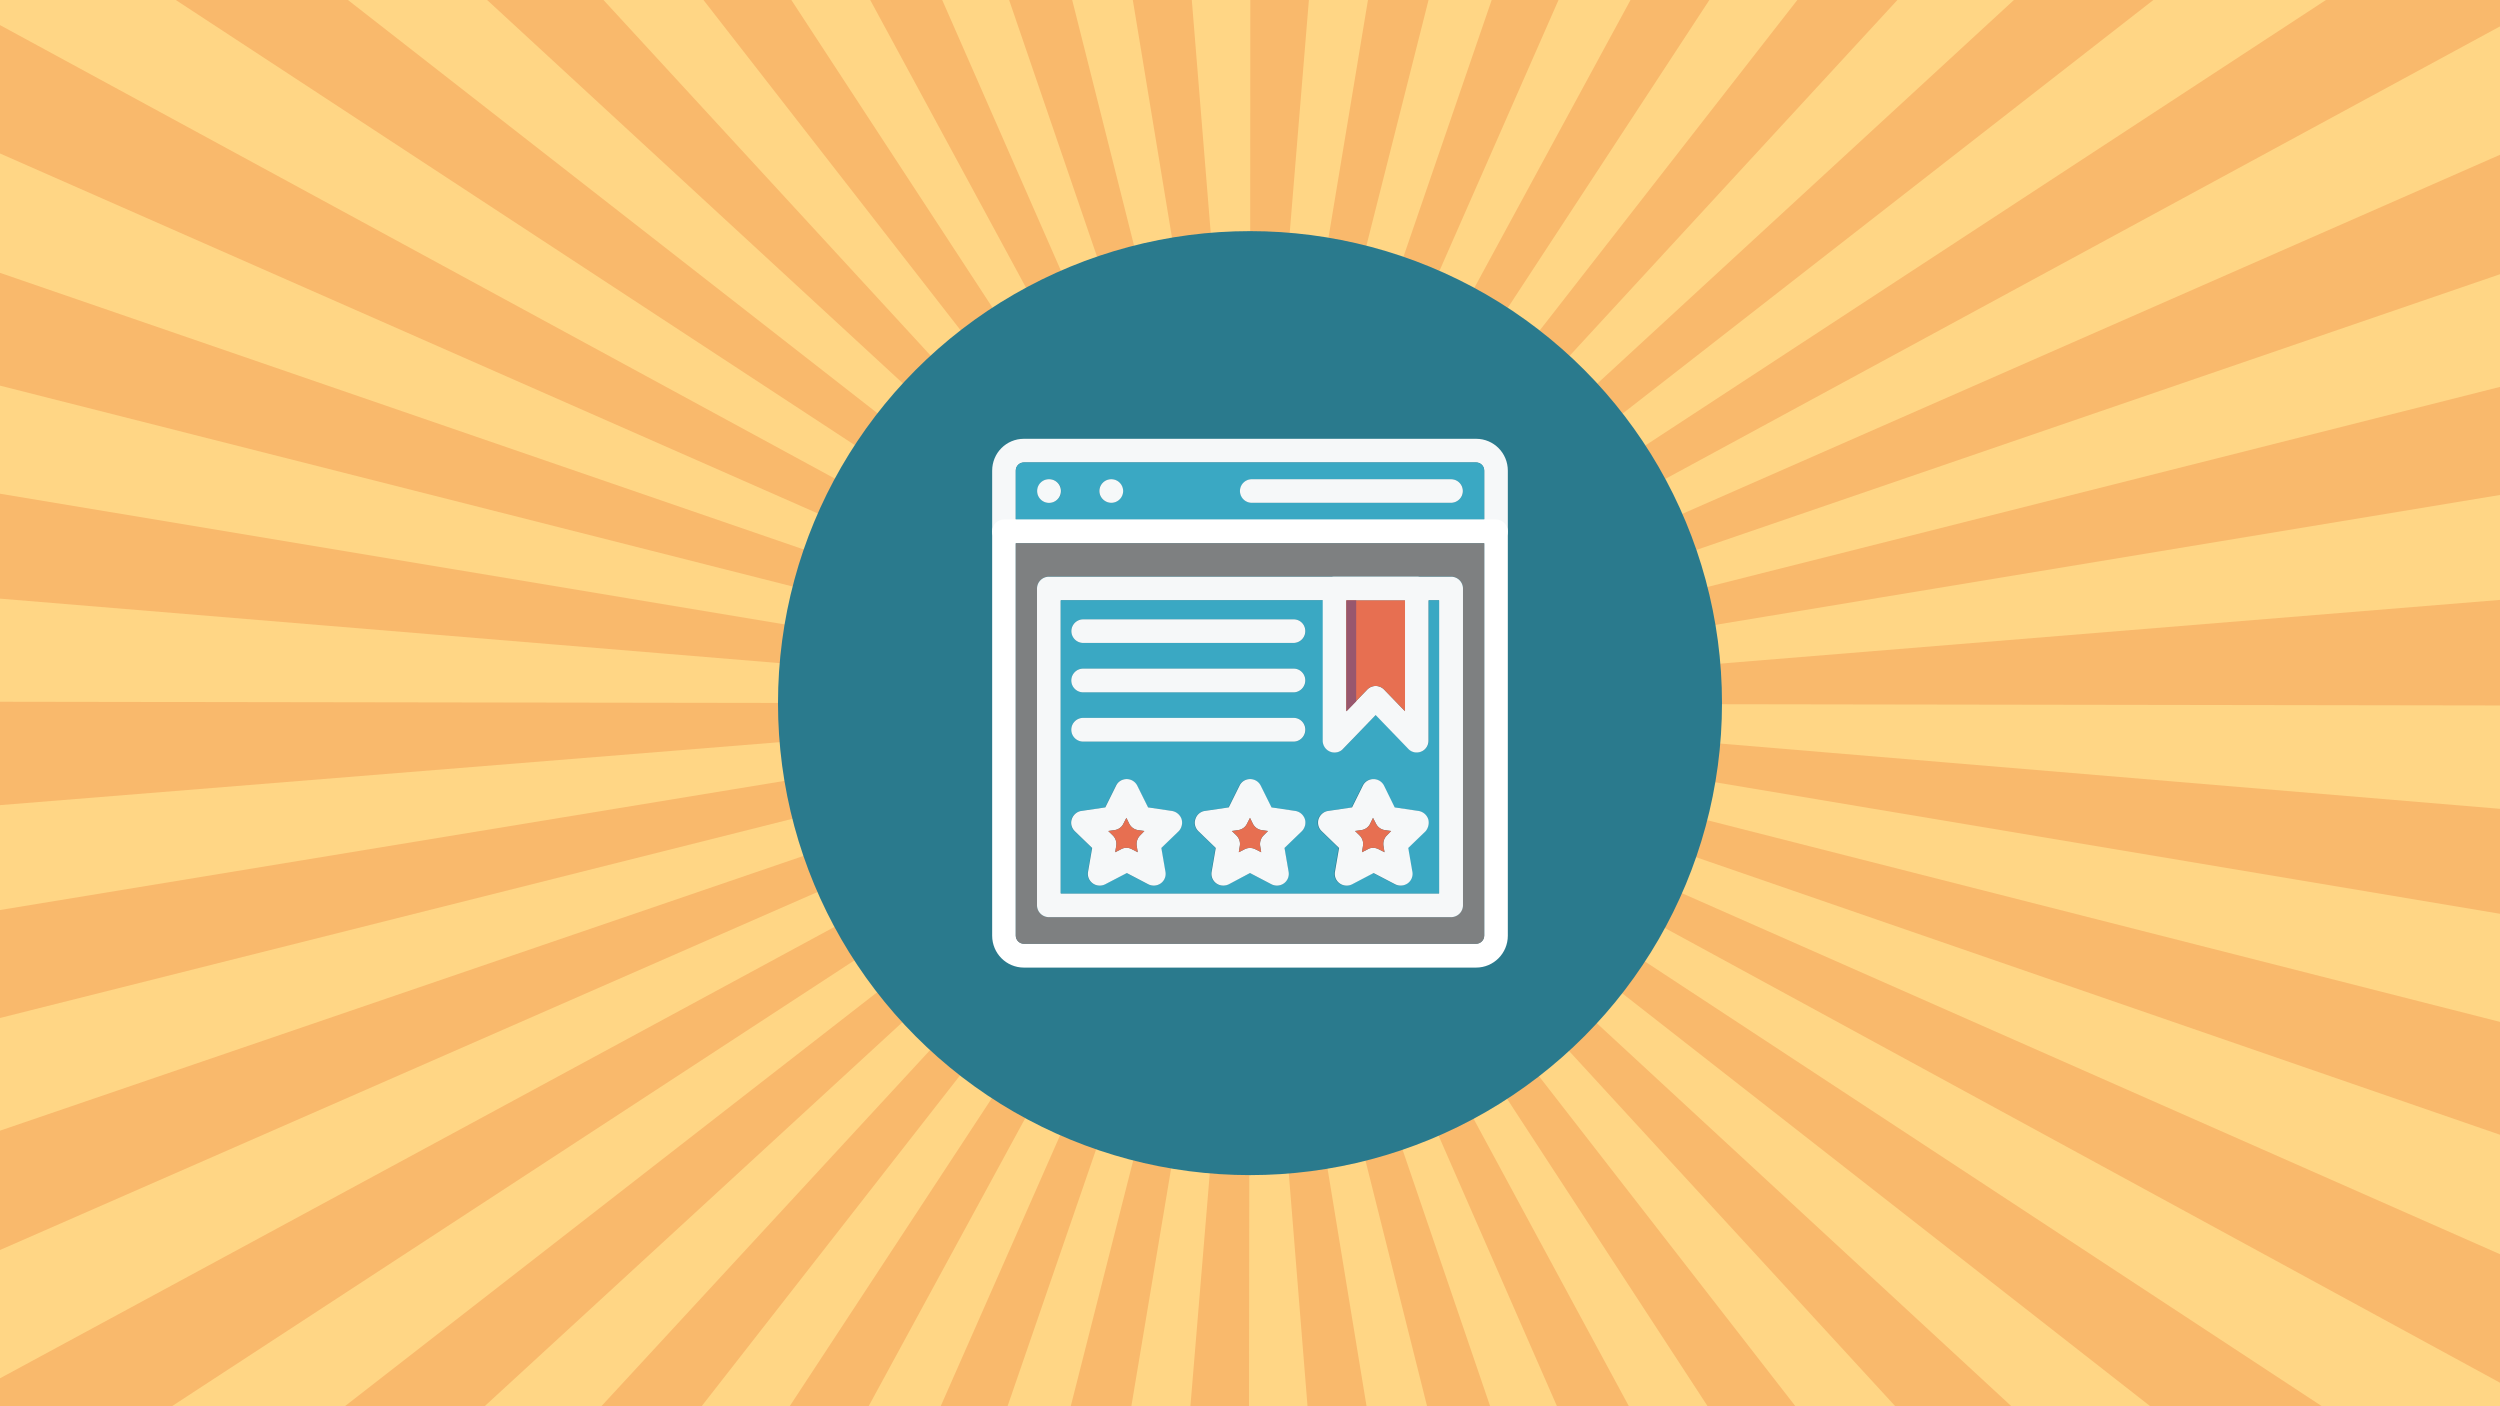 <svg xmlns="http://www.w3.org/2000/svg" xmlns:svg="http://www.w3.org/2000/svg" id="svg212" version="1.1" viewBox="0 0 1920 1080"><defs id="defs4"><style id="style2">.b{fill:#f9b96c}</style></defs><g id="layer1" display="inline"><path id="rect8" fill="#ffd685" d="M0 0h1920v1080H0z"/></g><g id="layer2"><path id="path10" d="M739.94 256.48a365.84 365.84 0 0124.21-17.29L607.77 0h-67.51z" class="b"/><path id="path12" d="M1005.23 0h-45l-.08 181.14c10 0 20.15.42 30.06 1.23z" class="b"/><path id="path14" d="M900.65 186c9.69-1.6 19.61-2.82 29.47-3.62L915.31 0H870z" class="b"/><path id="path16" d="M843.61 200.32c9.23-3.16 18.71-6 28.18-8.36L823.45 0H775z" class="b"/><path id="path18" d="M612.09 451.28c2.4-9.47 5.23-18.95 8.4-28.18L0 209.54v86.63z" class="b"/><path id="path20" d="M696.05 296.86c6.72-7.29 13.83-14.39 21.12-21.1L463.48 0h-89.37z" class="b"/><path id="path22" d="M644.21 369.22L0 19.28v98.59l631.21 277.84c3.95-8.95 8.32-17.87 13-26.49z" class="b"/><path id="path24" d="M659.42 343.79c5.41-8.25 11.24-16.39 17.33-24.19L267.21 0H135z" class="b"/><path id="path26" d="M789.63 224c8.63-4.68 17.56-9.05 26.53-13L723.62 0h-55.3z" class="b"/><path id="path28" d="M1260.72 344c5.4 8.25 10.51 16.81 15.2 25.46L1920 20.27V0h-133.69z" class="b"/><path id="path30" d="M1288.91 396c3.93 9 7.54 18.19 10.71 27.44L1920 210.6v-91.73z" class="b"/><path id="path32" d="M1920 380.14v-83l-612 154.48c2.38 9.48 4.41 19.18 6 28.85z" class="b"/><path id="path34" d="M1019.7 186c9.67 1.6 19.38 3.63 28.86 6l48.56-192h-46.52z" class="b"/><path id="path36" d="M659.08 735.68a361.07 361.07 0 01-15.17-25.46L0 1058.53V1080h132z" class="b"/><path id="path38" d="M1130.63 224.13c8.63 4.69 17.19 9.8 25.44 15.2L1312.79 0h-60.56z" class="b"/><path id="path40" d="M1076.74 200.44c9.23 3.17 18.44 6.77 27.39 10.71L1196.94 0h-51.33z" class="b"/><path id="path42" d="M1224.11 297a363.56 363.56 0 0119.3 22.76L1653.78 0h-107.09z" class="b"/><path id="path44" d="M602.39 509.59c.81-9.86 2-19.77 3.66-29.47L0 379.17v80.59z" class="b"/><path id="path46" d="M1180.26 256.64c7.8 6.08 15.46 12.57 22.74 19.29L1457.2 0h-76.86z" class="b"/><path id="path48" d="M1076.08 879.79c-9.24 3.15-18.72 6-28.2 8.33L1096 1080h48.44z" class="b"/><path id="path50" d="M1223.72 783.39a362.511 362.511 0 01-21.15 21.08l253 275.53h89.2z" class="b"/><path id="path52" d="M1260.39 736.5a363.301 363.301 0 01-17.35 24.17L1651.41 1080h131.84z" class="b"/><path id="path54" d="M1130.07 856.17c-8.64 4.66-17.57 9-26.55 13l92.24 210.83H1251z" class="b"/><path id="path56" d="M1179.78 823.73c-7.81 6.07-16 11.88-24.23 17.28l155.93 239h67.42z" class="b"/><path id="path58" d="M602.33 569.7c-.79-9.78-1.19-19.78-1.19-29.7v-.12L0 538.94v79.4z" class="b"/><path id="path60" d="M1920 963.23l-631.36-278.62c-4 8.95-8.33 17.85-13 26.47L1920 1061.93z" class="b"/><path id="path62" d="M1317.58 570.75c-.82 9.87-2.06 19.78-3.69 29.47L1920 701.79v-80.62z" class="b"/><path id="path64" d="M1307.82 629.07c-2.41 9.45-5.24 18.93-8.43 28.16L1920 871.5v-86.69z" class="b"/><path id="path66" d="M1317.64 509.94c.81 9.91 1.22 20 1.22 30.06v.84l601.14.95v-81.07z" class="b"/><path id="path68" d="M631 683.68c-3.93-9-7.52-18.19-10.68-27.44L0 868.35V960z" class="b"/><path id="path70" d="M695.64 782.69c-6.7-7.29-13.19-15-19.26-22.77L264.83 1080h107.34z" class="b"/><path id="path72" d="M611.92 628c-2.38-9.47-4.39-19.18-6-28.85L0 698.89v82.93z" class="b"/><path id="path74" d="M739.45 823.13a362.132 362.132 0 01-22.71-19.3L461.83 1080h77z" class="b"/><path id="path76" d="M1019 894.09c-9.71 1.6-19.63 2.8-29.49 3.59l14.66 182.32h45.34z" class="b"/><path id="path78" d="M900 893.92c-9.67-1.61-19.38-3.65-28.85-6.06L822.32 1080h46.55z" class="b"/><path id="path80" d="M959.46 898.86c-10 0-20.15-.44-30.06-1.26L914.23 1080h45z" class="b"/><path id="path82" d="M789.06 855.7c-8.63-4.69-17.18-9.81-25.41-15.22L606.46 1080h60.63z" class="b"/><path id="path84" d="M842.93 879.45c-9.22-3.18-18.43-6.79-27.37-10.73L722.43 1080h51.37z" class="b"/></g><g id="layer3"><g id="g3096" transform="matrix(11.328 0 0 11.328 597.5 177.5)"><circle id="circle1566" cx="32" cy="32" r="32" fill="#2a7a8d" fill-opacity="1"/><path id="path1568" fill="#f6f8f9" fill-opacity="1" d="M47.33 14.08H16.67c-1.19 0-2.15.96-2.15 2.16v4.12c0 .44.36.8.8.8h33.36c.44 0 .8-.36.8-.8v-4.12c0-1.2-.96-2.16-2.15-2.16zm-31.21 5.47v-3.32c0-.31.25-.55.55-.55h30.66c.3 0 .55.24.55.55v3.32z"/><path id="path1570" fill="#3aa8c3" fill-opacity="1" d="M47.33 15.69H16.67c-.3 0-.55.24-.55.55v3.32h31.76v-3.32c0-.31-.25-.55-.55-.55zm-28.95 2.73c-.44 0-.8-.36-.8-.8 0-.44.35-.8.8-.8h.01c.45 0 .81.36.81.8 0 .44-.37.8-.82.8zm4.21 0c-.44 0-.81-.36-.81-.8 0-.44.36-.8.8-.8h.01c.44 0 .8.36.8.8 0 .44-.35.8-.8.8zm23.04 0h-13.5c-.44 0-.8-.36-.8-.8 0-.44.36-.8.8-.8h13.5c.45 0 .81.36.81.8 0 .44-.36.8-.81.8z"/><path id="path1572" fill="#fff" d="M48.68 19.55H15.32c-.44 0-.8.36-.8.81v27.41c0 1.19.96 2.16 2.15 2.16h30.66c1.19 0 2.15-.97 2.15-2.16V20.36c0-.44-.36-.81-.8-.81zm-.8 28.21c0 .3-.25.55-.55.55H16.67c-.3 0-.55-.25-.55-.55v-26.6h31.76z"/><path id="path1574" fill="#7e8081" fill-opacity="1" d="M16.12 21.16v26.61c0 .3.25.55.55.55h30.66c.3 0 .55-.25.55-.55V21.16zM46.43 45.7c0 .45-.36.81-.81.81H18.37c-.45 0-.81-.36-.81-.81V24.23c0-.45.36-.81.81-.81h27.26c.45 0 .81.36.81.81V45.7z"/><path id="path1576" fill="#f6f8f9" fill-opacity="1" d="M46.43 17.62c0 .44-.36.8-.81.8h-13.5c-.44 0-.8-.36-.8-.8 0-.44.36-.8.8-.8h13.5c.46 0 .81.36.81.8zm-23.03 0c0 .44-.36.8-.8.8-.44 0-.81-.36-.81-.8 0-.44.36-.8.8-.8h.01c.44 0 .8.36.8.8zm-4.22 0a.805.805 0 01-1.61 0c0-.44.35-.8.8-.8h.01c.45 0 .8.36.8.8zm26.45 5.81H18.37c-.45 0-.81.36-.81.81V45.7c0 .45.36.81.81.81h27.26c.45 0 .81-.36.81-.81V24.23a.804.804 0 00-.81-.8zm-.8 21.47H19.17V25.03h25.65V44.9z"/><path id="path1578" fill="#3aa8c3" fill-opacity="1" d="M44.12 25.03v9.51c0 .32-.2.62-.5.74s-.65.04-.87-.19l-2.21-2.29-2.21 2.29a.794.794 0 01-.88.19.79.79 0 01-.5-.74v-9.51H19.17V44.9h25.65V25.03zm-23.43 1.29h14.27c.44 0 .8.36.8.8 0 .44-.36.8-.8.8H20.69c-.44 0-.8-.36-.8-.8-.01-.45.35-.8.8-.8zm0 3.34h14.27c.44 0 .8.36.8.8 0 .44-.36.81-.8.81H20.69c-.44 0-.8-.36-.8-.81a.79.79 0 01.8-.8zm0 3.34h14.27a.805.805 0 010 1.61H20.69c-.44 0-.8-.36-.8-.81a.79.79 0 01.8-.8zm6.46 7.68l-1.18 1.14.28 1.62a.794.794 0 01-.79.93c-.13 0-.26-.03-.38-.09l-1.45-.76-1.46.76c-.27.14-.59.12-.85-.06a.794.794 0 01-.32-.78l.28-1.62-1.18-1.14a.787.787 0 01-.2-.82c.1-.29.35-.5.65-.55l1.62-.24.73-1.47a.802.802 0 011.44 0l.73 1.47 1.62.24c.3.04.55.26.65.55.11.29.03.61-.19.82zm8.36 0l-1.18 1.14.28 1.62c.05.3-.07.6-.32.78-.25.18-.58.2-.85.06L32 43.52l-1.46.76a.82.82 0 01-.85-.06.794.794 0 01-.32-.78l.28-1.62-1.18-1.14a.787.787 0 01-.2-.82c.1-.29.34-.5.64-.55l1.62-.24.73-1.47a.802.802 0 011.44 0l.73 1.47 1.62.24c.3.04.55.26.64.55.12.29.04.6-.18.82zm8.36 0l-1.18 1.14.28 1.62a.794.794 0 01-.8.93.84.84 0 01-.37-.09l-1.46-.76-1.45.76c-.27.14-.6.12-.85-.06a.794.794 0 01-.32-.78l.28-1.62-1.18-1.14a.806.806 0 01-.21-.82c.1-.29.35-.5.65-.55l1.62-.24.73-1.47c.13-.27.41-.45.72-.45s.59.17.72.45l.72 1.47 1.62.24c.3.04.55.26.65.55.13.29.05.6-.17.82z"/><path id="path1580" fill="#f6f8f9" fill-opacity="1" d="M44.08 39.86c-.1-.29-.35-.5-.65-.55l-1.62-.24-.72-1.47a.802.802 0 00-1.44 0l-.73 1.47-1.62.24c-.3.04-.55.26-.65.55-.09.29-.01.61.21.82l1.18 1.14-.28 1.62c-.05.3.07.6.32.78.25.18.58.2.85.06l1.45-.76 1.46.76a.827.827 0 00.85-.06c.25-.18.37-.48.32-.78l-.28-1.62 1.18-1.14c.18-.22.26-.53.17-.82zm-2.8 1.11c-.19.18-.27.45-.23.71l.07.43-.39-.2a.861.861 0 00-.38-.1.71.71 0 00-.37.1l-.39.2.07-.43a.808.808 0 00-.23-.71l-.31-.3.43-.06c.26-.04.49-.2.6-.44l.19-.39.2.39c.12.24.34.4.6.44l.43.06z"/><path id="path1582" fill="#e76f51" fill-opacity="1" d="M41.28 40.97c-.19.18-.27.45-.23.71l.07.43-.39-.2a.861.861 0 00-.38-.1.71.71 0 00-.37.1l-.39.2.07-.43a.808.808 0 00-.23-.71l-.31-.3.43-.06c.26-.04.49-.2.6-.44l.19-.39.2.39c.12.24.34.4.6.44l.43.06z"/><path id="path1584" fill="#f6f8f9" fill-opacity="1" d="M35.72 39.86c-.1-.29-.34-.5-.64-.55l-1.62-.24-.73-1.47a.802.802 0 00-.72-.45c-.31 0-.59.17-.72.45l-.73 1.47-1.62.24c-.3.04-.55.26-.64.55-.1.29-.02.6.2.82l1.18 1.14-.28 1.62a.794.794 0 00.79.93c.13 0 .26-.03.38-.09l1.43-.76 1.45.76c.27.14.6.12.85-.06s.37-.48.32-.78l-.28-1.62 1.18-1.14c.21-.22.29-.53.2-.82zm-2.8 1.11c-.18.18-.27.45-.23.71l.07.43-.39-.2a.805.805 0 00-.74 0l-.39.2.07-.43a.808.808 0 00-.23-.71l-.31-.3.43-.06c.26-.04.49-.2.6-.44l.2-.39.19.39c.12.24.34.4.6.44l.43.06z"/><path id="path1586" fill="#e76f51" fill-opacity="1" d="M32.92 40.97c-.18.18-.27.45-.23.71l.07.43-.39-.2a.805.805 0 00-.74 0l-.39.2.07-.43a.808.808 0 00-.23-.71l-.31-.3.43-.06c.26-.04.49-.2.6-.44l.2-.39.19.39c.12.24.34.4.6.44l.43.06z"/><path id="path1588" fill="#f6f8f9" fill-opacity="1" d="M27.36 39.86c-.1-.29-.35-.5-.65-.55l-1.62-.24-.73-1.47a.802.802 0 00-.72-.45c-.31 0-.59.17-.72.45l-.73 1.47-1.62.24c-.3.04-.55.26-.65.55-.1.29-.02.6.2.82l1.18 1.14-.28 1.62c-.05.3.07.6.32.78.25.18.58.2.85.06l1.46-.76 1.45.76a.82.82 0 00.85-.06c.25-.18.37-.48.32-.78l-.28-1.62 1.18-1.14c.2-.21.28-.53.19-.82zm-2.81 1.11c-.18.18-.27.45-.23.71l.07.43-.39-.2a.746.746 0 00-.75 0l-.39.2.07-.43a.808.808 0 00-.23-.71l-.31-.3.43-.06c.26-.04.49-.2.6-.44l.2-.39.19.39c.12.24.34.4.6.44l.43.06z"/><path id="path1590" fill="#e76f51" fill-opacity="1" d="M24.55 40.97c-.18.18-.27.45-.23.71l.07.43-.39-.2a.746.746 0 00-.75 0l-.39.2.07-.43a.808.808 0 00-.23-.71l-.31-.3.43-.06c.26-.04.49-.2.6-.44l.2-.39.19.39c.12.24.34.4.6.44l.43.06z"/><g id="g1596" fill-opacity="1"><path id="path1592" fill="#f6f8f9" d="M43.31 23.43h-5.58c-.44 0-.8.36-.8.81v10.31a.805.805 0 00.8.8c.21 0 .43-.08.58-.25l2.21-2.29 2.21 2.29c.22.24.57.31.87.19.31-.12.5-.42.5-.74V24.23c.02-.45-.34-.8-.79-.8zm-.8 9.12l-1.41-1.46a.794.794 0 00-1.16 0l-1.41 1.46v-7.52h3.97v7.52z"/><path id="path1594" fill="#e76f51" d="M42.51 25.03v7.52l-1.41-1.46a.794.794 0 00-1.16 0l-1.41 1.46v-7.52z"/></g><g id="g1600"><path id="path1598" fill="#f6f8f9" fill-opacity="1" d="M35.75 27.12c0 .44-.36.8-.8.8H20.69c-.44 0-.8-.36-.8-.8 0-.44.36-.8.8-.8h14.27c.44 0 .79.35.79.8zm0 3.34c0 .44-.36.81-.8.81H20.69a.805.805 0 010-1.61h14.27c.44 0 .79.36.79.8zm0 3.34c0 .45-.36.81-.8.81H20.69a.805.805 0 010-1.61h14.27c.44 0 .79.36.79.8z"/></g><path id="polygon1604" fill="#98576e" fill-opacity="1" d="M38.54 32.55l.66-.67v-6.85h-.66z"/></g></g></svg>